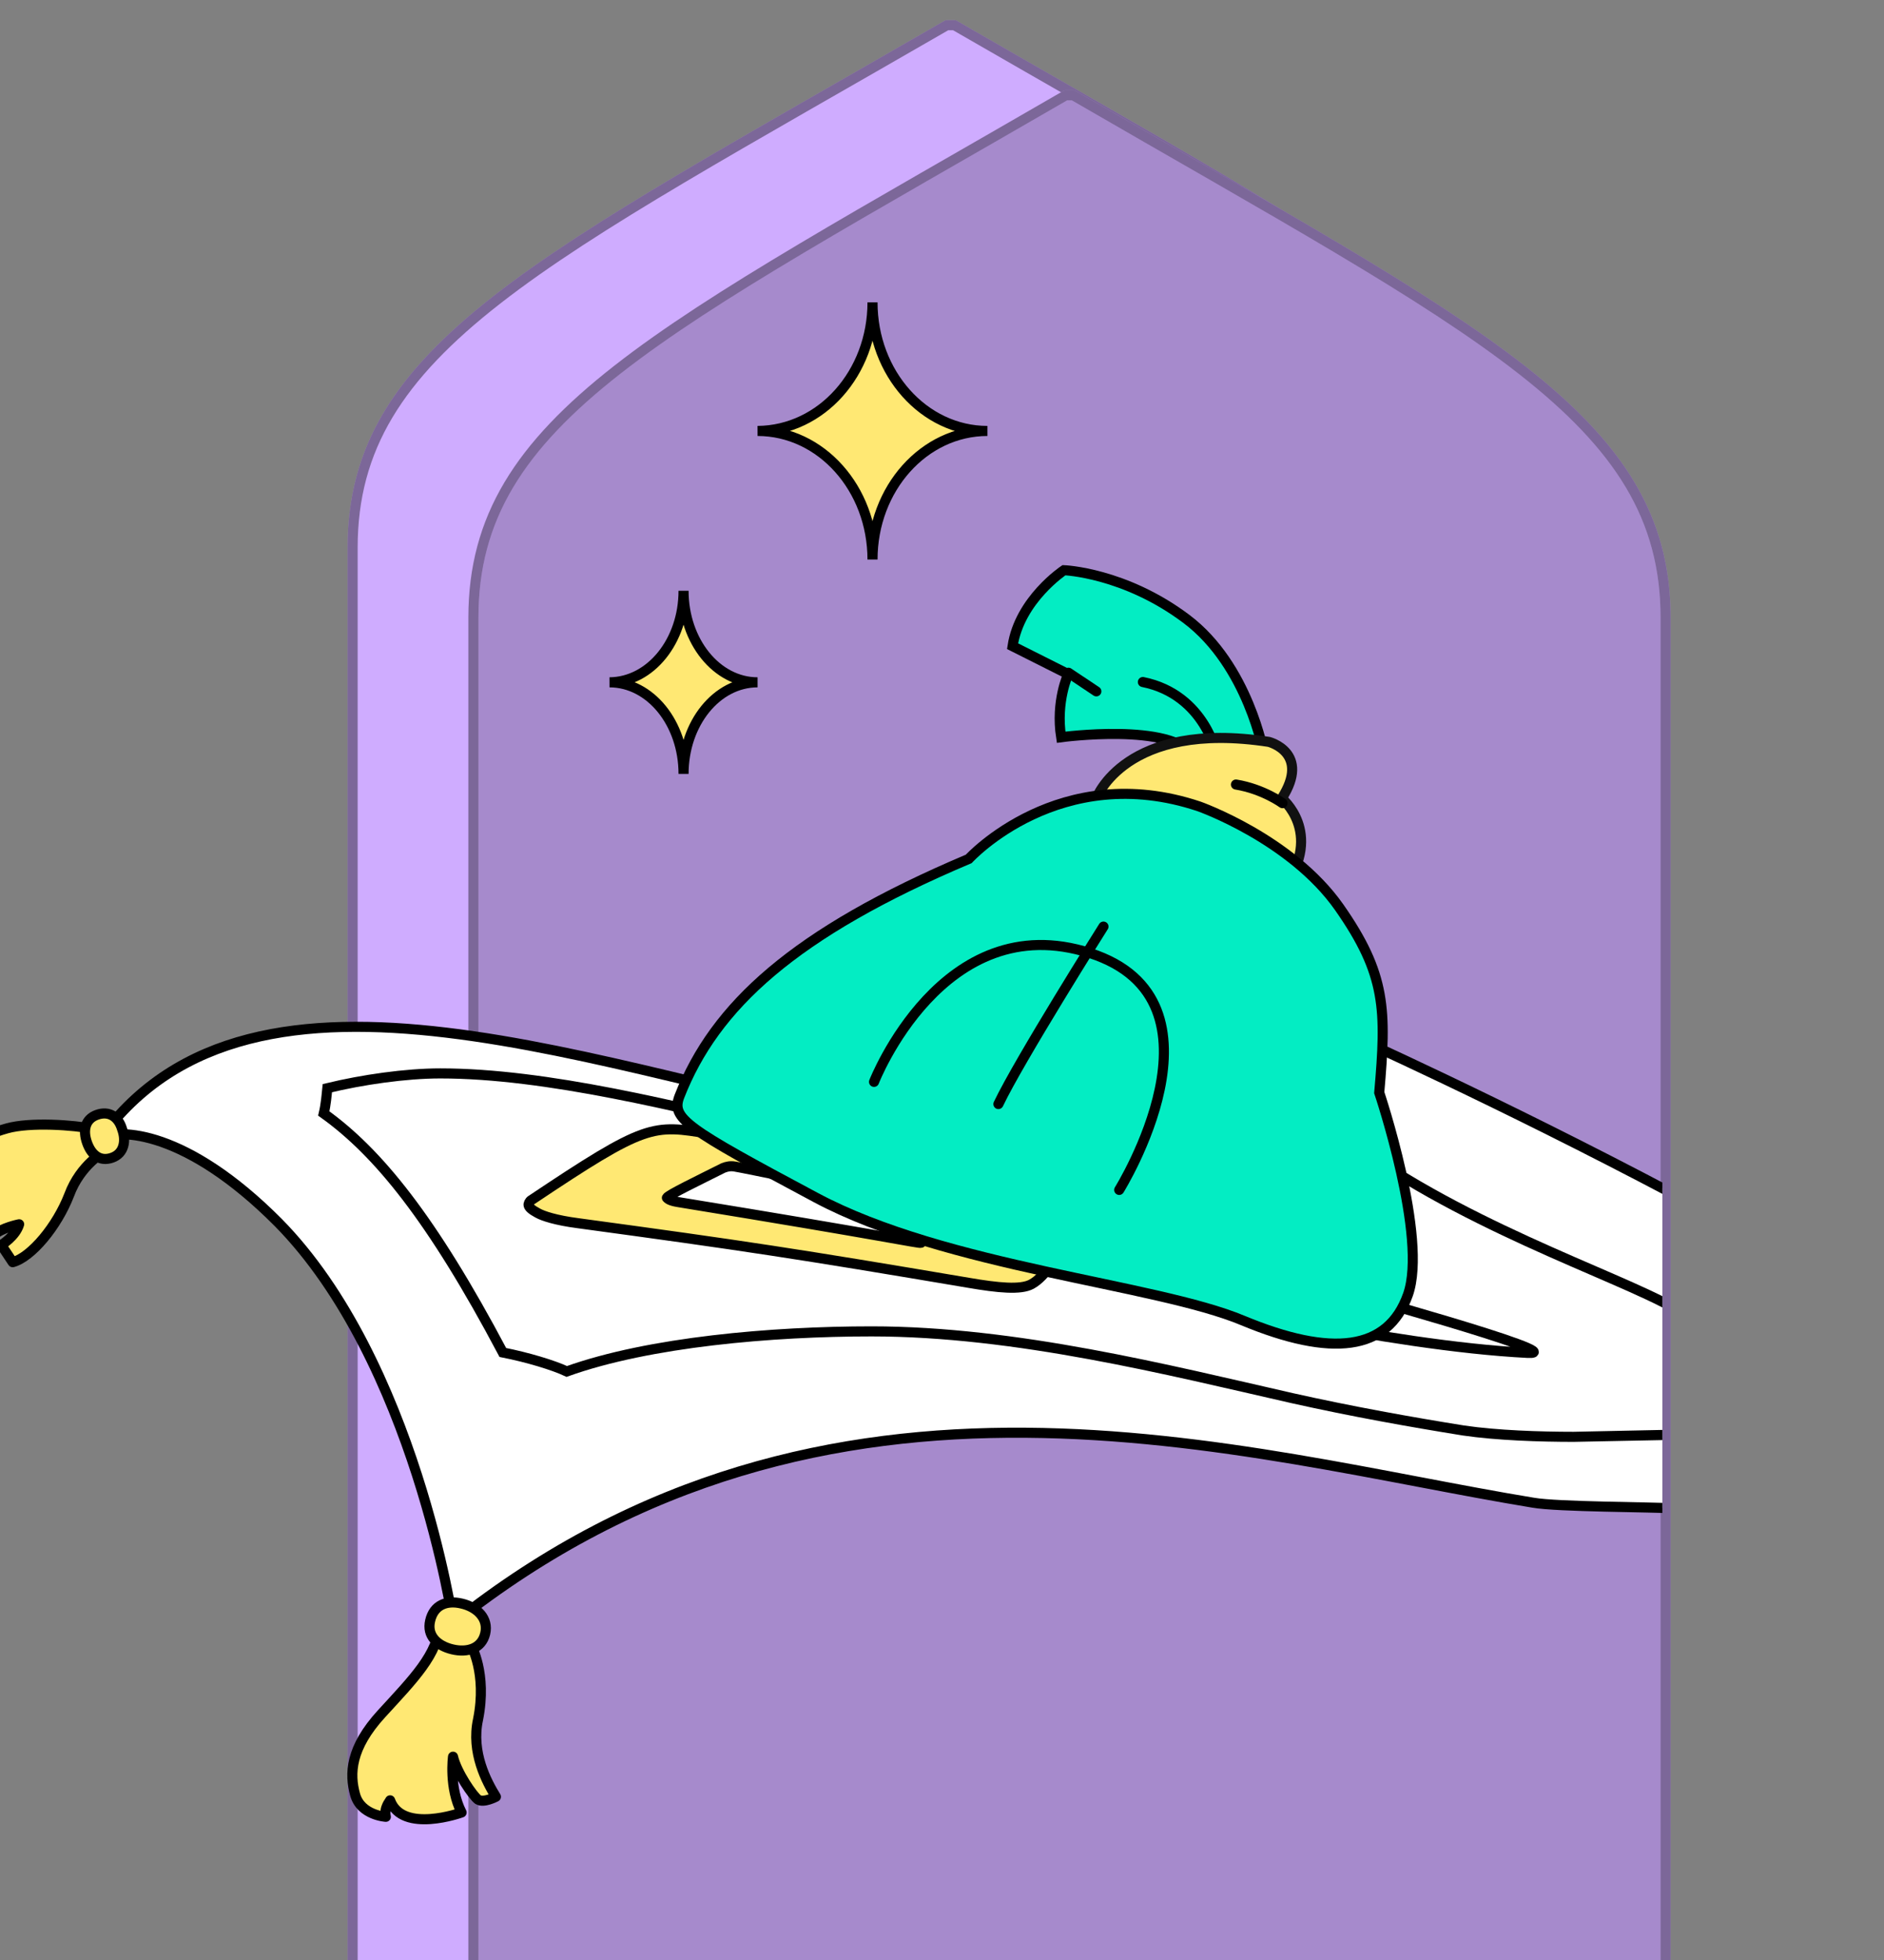 <?xml version="1.0" encoding="UTF-8"?> <svg xmlns="http://www.w3.org/2000/svg" width="374" height="389" viewBox="0 0 374 389" fill="none"><rect x="0" y="0" width="374" height="389" fill="#808080" stroke="none"/><g clip-path="url(#clip0_6456_19424)"><path d="M70 418C70 418 70 148.302 70 108.668C70 69.033 107.039 51.736 187.975 5H189.461C270.398 51.736 307.437 69.033 307.437 108.668C307.437 148.302 307.437 418 307.437 418H70Z" fill="#CFACFF"></path><path d="M70 418C70 418 70 148.302 70 108.668C70 69.033 107.039 51.736 187.975 5H189.461C270.398 51.736 307.437 69.033 307.437 108.668C307.437 148.302 307.437 418 307.437 418H70Z" stroke="#CFACFF" stroke-width="2" stroke-linecap="round" stroke-linejoin="round"></path><path d="M70 418C70 418 70 148.302 70 108.668C70 69.033 107.039 51.736 187.975 5H189.461C270.398 51.736 307.437 69.033 307.437 108.668C307.437 148.302 307.437 418 307.437 418H70Z" stroke="black" stroke-opacity="0.4" stroke-width="2" stroke-linecap="round" stroke-linejoin="round"></path><path d="M93.976 418C93.976 418 93.976 162.177 93.976 122.556C93.976 82.934 130.894 65.643 211.567 18.921H213.048C293.721 65.643 330.639 82.934 330.639 122.556C330.639 162.177 330.639 418 330.639 418H93.976Z" fill="#CFACFF"></path><path d="M93.976 418C93.976 418 93.976 162.177 93.976 122.556C93.976 82.934 130.894 65.643 211.567 18.921H213.048C293.721 65.643 330.639 82.934 330.639 122.556C330.639 162.177 330.639 418 330.639 418H93.976Z" fill="black" fill-opacity="0.2"></path><path d="M93.976 418C93.976 418 93.976 162.177 93.976 122.556C93.976 82.934 130.894 65.643 211.567 18.921H213.048C293.721 65.643 330.639 82.934 330.639 122.556C330.639 162.177 330.639 418 330.639 418H93.976Z" stroke="#CFACFF" stroke-width="2" stroke-linecap="round" stroke-linejoin="round"></path><path d="M93.976 418C93.976 418 93.976 162.177 93.976 122.556C93.976 82.934 130.894 65.643 211.567 18.921H213.048C293.721 65.643 330.639 82.934 330.639 122.556C330.639 162.177 330.639 418 330.639 418H93.976Z" stroke="black" stroke-opacity="0.4" stroke-width="2" stroke-linecap="round" stroke-linejoin="round"></path><g clip-path="url(#clip1_6456_19424)"><path d="M177.453 223.643C235.018 234.255 267.345 205.108 267.345 205.108C267.345 205.108 297.149 218.408 332.454 237.085C332.596 257.318 332.17 279.108 332.454 299.341C327.917 299.058 309.172 299.058 304.352 298.209C246.645 288.729 164.692 262.695 89.97 322.122C89.97 322.122 82.314 270.053 55.232 242.603C36.942 224.209 23.614 223.926 19.927 225.907C50.411 183.601 120.171 213.031 177.453 223.643Z" fill="white" stroke="black" stroke-width="2" stroke-linecap="round" stroke-linejoin="round"></path><path d="M64.979 215.946C71.89 214.272 80.495 213.017 87.406 213.017C108.423 213.017 134.518 219.573 158.215 225.292C170.063 228.082 179.796 231.709 191.362 233.941C199.826 235.476 208.289 236.313 216.47 236.313C237.91 236.313 254.977 229.477 265.556 224.595C288.407 242.59 320.654 252.913 332.362 259.609C331.939 268.258 332.785 276.069 332.362 284.718C331.939 284.718 312.809 285.137 312.386 285.137C305.757 285.137 297.152 284.858 290.523 283.881C280.085 282.207 268.377 280.115 256.529 277.464C231.986 271.884 201.659 264.212 173.026 264.212C153.278 264.212 128.876 266.305 112.514 272.163C109.834 270.908 104.756 269.374 99.819 268.397C85.714 241.753 74.994 228.64 64.273 220.968C64.697 219.154 64.838 217.341 64.979 215.946Z" stroke="black" stroke-width="2" stroke-miterlimit="10"></path><path d="M190.273 240.726C189.987 240.582 189.557 240.438 188.554 240.149C159.182 234.236 149.152 232.073 145.856 231.496C144.997 231.352 144.28 231.496 143.564 231.784C138.692 234.236 132.675 237.121 132.388 237.698C132.531 237.842 132.818 238.274 134.681 238.563C176.232 245.341 182.393 246.784 182.823 246.639C184.972 244.765 187.981 242.457 190.703 241.159C190.703 240.87 190.703 240.871 190.273 240.726ZM106.741 240.726C104.305 239.428 104.878 238.851 105.308 238.274C128.376 222.842 129.523 223.131 140.842 225.006C217.497 241.88 219.502 242.745 217.067 244.188C208.756 249.524 207.897 253.13 204.745 254.86C202.595 256.014 198.154 255.581 192.279 254.572C158.179 248.803 147.719 247.216 114.765 242.745C110.323 242.169 107.744 241.303 106.741 240.726Z" fill="#FFE873" stroke="black" stroke-width="2" stroke-miterlimit="10" stroke-linecap="round" stroke-linejoin="round"></path><path d="M20.827 228.471C20.827 228.471 16.003 231.027 13.732 237.133C11.32 243.381 6.212 249.488 2.523 250.482L0.253 247.074C0.253 247.074 3.09 245.37 3.8 242.955C3.8 242.955 0.253 243.665 -1.166 245.085C-1.166 245.085 -5.849 240.825 -7.268 237.417C-7.268 237.417 -6.842 234.293 -3.295 231.595C-3.295 231.595 -5.991 231.169 -8.545 233.867C-8.545 233.867 -8.403 230.175 -8.261 228.471C-8.261 228.471 -4.288 225.488 1.388 223.926C5.928 222.648 14.584 223.216 18.699 224.068L20.827 228.471Z" fill="#FFE873" stroke="black" stroke-width="2" stroke-miterlimit="10" stroke-linecap="round" stroke-linejoin="round"></path><path d="M19.266 221.229C16.854 222.081 16.428 224.353 17.279 226.767C18.131 229.181 19.834 230.601 22.246 229.749C24.658 228.897 25.084 226.341 24.232 224.069C23.523 221.655 21.678 220.376 19.266 221.229Z" fill="#FFE873" stroke="black" stroke-width="2" stroke-miterlimit="10" stroke-linecap="round" stroke-linejoin="round"></path><path d="M76.594 360.541C76.594 360.541 71.628 360.257 70.493 356.139C69.358 352.021 69.499 346.908 75.743 340.092C81.986 333.276 87.094 328.164 87.236 322.199L93.48 326.459C93.48 326.459 96.743 331.998 94.898 341.228C93.48 347.761 96.601 353.583 98.446 356.565C98.446 356.565 96.034 357.843 94.898 357.133C93.905 356.423 90.642 351.737 89.932 348.613C89.932 348.613 89.081 354.719 91.635 359.689C91.635 359.689 79.858 363.949 77.445 357.275C77.445 357.417 76.168 358.695 76.594 360.541Z" fill="#FFE873" stroke="black" stroke-width="2" stroke-miterlimit="10" stroke-linecap="round" stroke-linejoin="round"></path><path d="M85.391 321.631C84.681 324.613 86.81 326.601 89.79 327.311C92.769 328.021 95.607 327.169 96.317 324.187C97.026 321.205 94.756 318.933 91.634 318.223C88.654 317.513 86.1 318.507 85.391 321.631Z" fill="#FFE873" stroke="black" stroke-width="2" stroke-miterlimit="10" stroke-linecap="round" stroke-linejoin="round"></path><path d="M234.268 257.113C234.268 257.113 275.124 267.063 303.3 268.484C312.599 268.91 263.994 255.549 263.994 255.549L234.268 257.113Z" stroke="black" stroke-width="2" stroke-miterlimit="10" stroke-linecap="round" stroke-linejoin="round"></path><path d="M250.897 149.574C250.897 149.574 247.823 132.077 235.525 122.831C223.228 113.585 211.209 113.158 211.209 113.158C211.209 113.158 202.405 118.99 201.008 128.237L212.048 133.784C212.048 133.784 209.532 139.19 210.65 146.302C210.65 146.302 232.73 143.315 237.063 150.143L250.897 149.574Z" fill="#03EDC3" stroke="black" stroke-width="2" stroke-miterlimit="10"></path><path d="M241.658 150.142C241.658 150.142 239.331 137.86 226.876 135.348" stroke="black" stroke-width="2" stroke-miterlimit="10" stroke-linecap="round" stroke-linejoin="round"></path><path d="M217.638 158.437C217.638 158.437 223.323 142.828 251.892 147.227C251.892 147.227 260.278 149.355 254.45 158.437C254.45 158.437 262.694 165.107 255.019 176.033C255.019 176.033 241.516 158.437 217.638 158.437Z" fill="#FFE873" stroke="#111111" stroke-width="2" stroke-linecap="round" stroke-linejoin="round"></path><path d="M238.038 160.035C238.038 160.035 256.275 166.456 265.821 180.011C275.224 193.424 275.224 200.415 273.799 216.824C273.799 216.824 283.487 245.647 279.498 256.919C275.509 268.192 264.253 269.333 246.729 262.056C229.347 254.779 187.888 251.497 161.958 237.657C136.028 223.816 133.178 221.961 134.888 217.538C141.869 199.702 157.541 185.148 192.305 170.451C192.447 170.308 210.399 150.76 238.038 160.035Z" fill="#03EDC3" stroke="black" stroke-width="2" stroke-miterlimit="10"></path><path d="M222.175 236.138C222.175 236.138 245.588 198.506 216.358 189.133C187.127 179.761 173.506 214.695 173.506 214.695" stroke="black" stroke-width="2" stroke-miterlimit="10" stroke-linecap="round" stroke-linejoin="round"></path><path d="M219.055 183.88C219.055 183.88 202.311 210.436 198.196 219.098" stroke="black" stroke-width="2" stroke-miterlimit="10" stroke-linecap="round" stroke-linejoin="round"></path><path d="M254.593 159.389C254.593 159.389 250.774 156.579 245.354 155.691L254.593 159.389Z" fill="#00EBBF"></path><path d="M254.593 159.389C254.593 159.389 250.774 156.579 245.354 155.691" stroke="black" stroke-width="2" stroke-miterlimit="10" stroke-linecap="round" stroke-linejoin="round"></path><path d="M212.094 133.5C212.094 133.5 214.866 135.35 217.638 137.199L212.094 133.5Z" fill="#00EBBF"></path><path d="M212.094 133.5C212.094 133.5 214.866 135.35 217.638 137.199" stroke="black" stroke-width="2" stroke-miterlimit="10" stroke-linecap="round" stroke-linejoin="round"></path></g><path d="M173.205 60C173.205 74.094 183.421 85.522 196.021 85.522C183.421 85.522 173.205 96.95 173.205 111.045C173.205 96.95 162.989 85.522 150.389 85.522C163.074 85.427 173.205 73.999 173.205 60Z" fill="#FFE873" stroke="black" stroke-width="2" stroke-miterlimit="10"></path><path d="M135.695 117.232C135.695 127.269 142.275 135.407 150.39 135.407C142.275 135.407 135.695 143.545 135.695 153.582C135.695 143.545 129.115 135.407 121 135.407C129.17 135.339 135.695 127.201 135.695 117.232Z" fill="#FFE873" stroke="black" stroke-width="2" stroke-miterlimit="10"></path></g><defs><clipPath id="clip0_6456_19424"><rect width="374" height="389" fill="white"></rect></clipPath><clipPath id="clip1_6456_19424"><rect width="351" height="289" fill="white" transform="translate(-21 91)"></rect></clipPath></defs></svg> 